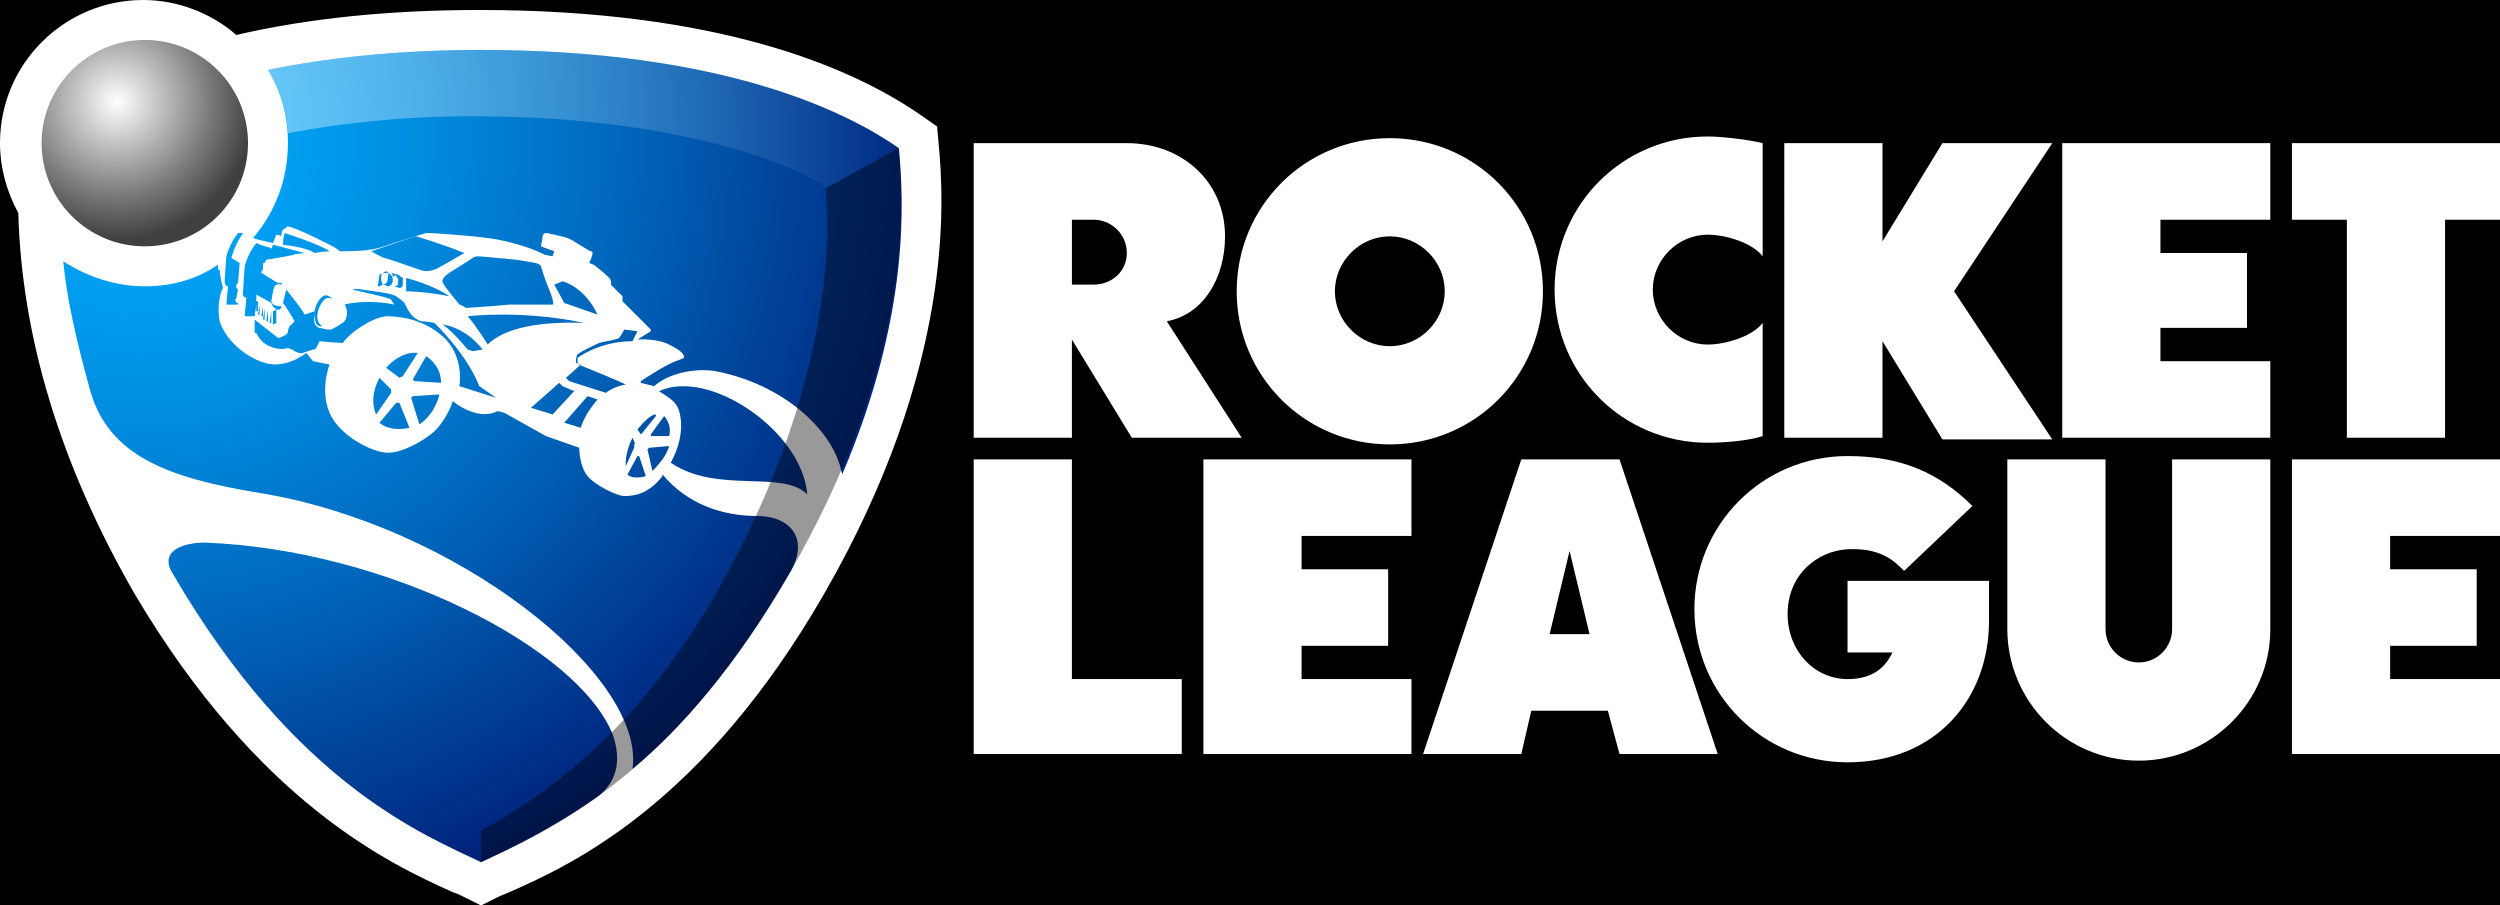 <?xml version="1.0" encoding="utf-8"?>
<!-- Generator: Adobe Illustrator 27.0.0, SVG Export Plug-In . SVG Version: 6.00 Build 0)  -->
<svg version="1.1" id="Layer_1" xmlns="http://www.w3.org/2000/svg" xmlns:xlink="http://www.w3.org/1999/xlink" x="0px" y="0px"
	 viewBox="0 0 150.2 54.4" style="enable-background:new 0 0 150.2 54.4;" xml:space="preserve">
<style type="text/css">
	.st0{fill:#FFFFFF;}
	.st1{fill:url(#path22_00000011007362247929542930000007049890051542855040_);}
	.st2{opacity:0.4;enable-background:new    ;}
	.st3{opacity:0.4;fill:url(#path31_00000042013266536112676780000013216861165110731198_);enable-background:new    ;}
	.st4{fill:url(#circle40_00000104667448476042408580000014474408597112392330_);}
</style>
<rect x="0" width="150.2" height="54.4"/>
<path id="path4" class="st0" d="M26.6,19.5c0,0,1.3,0.1,2.4,1.5l-0.6,0.1L28.1,21C28.1,21,27.2,19.9,26.6,19.5z M24.6,25.7L24,24.2
	h-0.2l-1,1.2C23.5,26,24.6,25.7,24.6,25.7z M33.8,16.9l-0.5,0.2l0.6,1.1l2,0.7C35.1,17.2,33.8,16.9,33.8,16.9z M28.1,19
	c0.6,0.7,1.2,1.7,1.2,1.7c1-1,3.1-1.4,5.8-1.3C31.3,18.6,28.1,19,28.1,19z M24.4,17.5c0,0,1.1,0,2.6,0.3c-1-0.7-2.6-1.1-2.6-1.1
	V17.5z M33.6,23l-1.7,1.5l1.3,0.4l1.3-1.4l-0.7-0.3L33.6,23L33.6,23z M22.3,15.1c0,0,0.7,0.4,0.8,0.4s1.5,0.5,2.1,0.7
	c0.5,0.2,0.8,0,0.9,0s1.8-1,1.8-1c-1.5-0.6-2.9-1-2.9-1C24.9,14.2,22.3,15.1,22.3,15.1z M32.5,16c-0.1-0.2-0.3-0.2-1.5-0.4
	c-1.1-0.1-2.1-0.2-2.3-0.2c-0.2,0-0.3,0.1-0.3,0.1s-0.6,0.4-1.1,0.7s-0.6,0.4-0.7,0.6c-0.1,0.1,0.2,0.5,0.2,0.5l0.8,1
	c0.1,0,0.4,0.2,0.4,0.2s1.6-0.1,2.6-0.2h2.6c0.1,0,0-0.4-0.2-0.9C32.8,17,32.5,16,32.5,16z M23,17.1c0,0,0.1,0,0.3,0.1
	c0.2,0,0.3-0.2,0.3-0.4c0-0.3-0.3-0.4-0.3-0.4h-0.2l-0.3,0.1l-0.1,0.7h0.1L23,17.1c-0.1-0.2-0.1-0.3-0.1-0.5c0-0.1,0.2-0.3,0.3-0.3
	c0,0,0.2,0,0.1,0.4C23.3,17.1,23,17.1,23,17.1z M39.9,25l-0.8,1.1v0.1h1.1C40.4,25.5,39.9,25,39.9,25z M19.9,19.8h-0.2l-0.5-0.1
	c-0.5-0.1-0.3-1-0.3-1l-0.6,0.2c-0.2-0.4-1.1-1.5-1.1-1.5L17,18.2c0.1,0.1,0.6,0.9,0.7,1.1l-0.3,0.3c0,0-0.1,0.2-0.1,0.3
	s-0.1,0.2-0.1,0.2l-0.4,0.2h-0.1l-1.4-1.1V20h0.1c0.1,0.2,0.3,0.6,0.8,0.8c0.4,0.2,0.9,0.2,1.1,0.1c0.2,0.1,0.3,0.1,0.4,0.2
	c0.4,0.2,0.5,0.1,0.5,0.1l0.6-0.2h0.1l0.1-0.1l0.2-0.4c0,0,1,0.1,1.4,0.1c0.4-0.6,1.7-1.5,2.6-1.6c0.9,0,2.4,0.2,3.6,1.4
	c1.1,1.2,0.8,2.8,0.8,2.8l2.2,0.7l-1-0.7c-0.8-2-2.7-3.8-2.7-3.8s-0.5-0.1-0.8-0.1C25,19.2,24.8,19,24.8,19s-0.1-0.1-0.3-0.4
	l-0.2-0.4c0,0-0.2-0.2-0.5-0.4s-1.4-0.3-2-0.4c-0.6-0.1-0.6,0-0.6,0c1.7,0.4,2.2,0.5,2.3,0.6c0,0,0.1,0.2,0.2,0.3
	c-1.4-0.3-2.7-0.1-3,0c0.2,0.3,0.2,0.7,0,1C20.5,19.5,19.9,19.8,19.9,19.8z M38.9,27l0.3,1.3c0,0,0.3-0.3,0.6-0.7s0.4-0.8,0.4-0.8
	L39,26.9C39,26.9,38.9,27,38.9,27z M14.8,17.9L14.7,19h0.6l0.1-0.7v0.4h0.1v-0.6h-0.1v-0.4l0.9,0.5l0.1,0.2l0.2,0.2h0.2l0.1-0.1
	v-0.1c-0.6,0-0.6-0.3-0.6-0.3s0.1-0.7,0.2-0.9s0.5-0.1,0.5-0.1L16.9,17h-0.2c-0.2-0.1-0.8-0.5-1-0.6v-0.1l0.1-0.1v-0.4h0.1
	c0-0.1,0.1-0.1,0.1-0.2c0.2,0,1.7-0.3,1.7-0.3L16.3,15v-0.1c-0.4-0.1-0.7-0.2-0.9-0.3c-0.5,0.6-0.7,1.4-0.7,1.4s-0.1,1.4-0.1,1.6
	C14.5,17.8,14.8,17.9,14.8,17.9L14.8,17.9z M38.3,25.8l0.2,0.3l0.1-0.1l0.8-1v-0.1C39,24.9,38.3,25.8,38.3,25.8z M35.9,24l-0.6-0.2
	l-1.4,1.6l1,0.3C35.1,24.9,35.9,24,35.9,24z M38,26.3c-0.5,1-0.4,1.7-0.4,1.7l0.5-1.1v-0.2C38.2,26.7,38.1,26.5,38,26.3z M37.5,19.8
	c0,0-0.2,0.4-0.3,0.5c-0.1,0.1-0.8,0.2-1.2,0.3c-0.4,0.2-1.1,0.5-1.3,0.7c-0.1,0.1-0.1,0.4-0.1,0.5c0,0,0.2,0.1,0.3,0.1L34,22.7
	l0.2,0.2l2.2,0.7c0.5-0.4,1.2-0.5,1.2-0.5c-0.4-0.2-2.1-0.9-2.6-1.1c0,0-0.3-0.1-0.3-0.2v-0.3c0,0,1.3-1,3.3-1l0.3-0.6
	C38.3,19.9,37.5,19.8,37.5,19.8z M38.8,28.6l-0.4-1.2h-0.1l-0.6,1.1l0.1,0.1C38.3,28.8,38.8,28.6,38.8,28.6z M23.7,17.2l0.3,0.1
	c0,0,0.2,0,0.2-0.2v-0.4l-0.3-0.2l-0.4-0.1c0.1,0.1,0.1,0.2,0.1,0.2h0.1c0-0.1,0.1-0.1,0.1,0c0,0,0.2,0.1,0.1,0.4
	C24,17.1,23.8,17.2,23.7,17.2z M22.8,22.7c-0.7,1.3-0.2,2.2-0.2,2.2l0.9-1.3v-0.2C23.5,23.4,22.8,22.7,22.8,22.7z M16.3,15l1.2,0.3
	c0.1,0,0.8-0.1,0.8-0.1l-1.9-0.5L16.3,15z M17,14.7c1.6,0.2,1.9,0.5,1.9,0.5s0.6-0.1,0.9-0.1c-0.5-0.4-2.7-1.1-2.7-1.1
	S17,14.3,17,14.7z M19.4,17.8c-0.3,0.2-0.6,0.8-0.5,1.3s0.2,0.5,0.5,0.5c-0.5-0.2-0.4-1,0-1.5C19.7,17.7,20,18,20,18
	S19.7,17.6,19.4,17.8z M12.3,32.6c-1.3,0-2.8,0.5-1.9,1.9c7.4,12.7,15.2,15.7,18.5,17.3c1.5-0.7,3.9-1.8,6.8-3.8
	c1.7-1.1,1.5-2.8,1.1-3.9C34.7,38.9,23.2,33,12.3,32.6z M54,8.9C51,6.8,43.6,3,28.9,3c-5.1,0-9.4,0.5-12.8,1.2
	c0.8,1.3,1.2,2.8,1.2,4.4c0,2.2-0.8,4.2-2.1,5.7c0.3,0.1,0.7,0.2,1.2,0.3l0.2-0.5c0,0,0.2,0,0.3,0.1c0-0.5,0.3-0.5,0.3-0.5
	s0-0.1,0.1-0.1c0.5,0.1,1.9,0.8,2.5,1.1s0.6,0.4,0.6,0.4s1.4,0,1.8-0.1c0.4,0,1.1-0.3,2.1-0.6s1.2-0.4,1.4-0.4s2,0.1,3.6,0.3
	s3.1,0.8,3.4,1l0.5,0.1l0.1-0.3l-0.8-0.3c0,0,0.1-0.5,0.1-0.6s0.1-0.2,0.2-0.2s1,0.2,1.3,0.3s1.3,0.8,1.4,0.8s0.1,0.1,0.1,0.1
	c0,0.2-0.2,0.6-0.2,0.6l-0.3-0.1l0.3,0.1c0,0,0.3,0.1,0.4,0.2c0.1,0.1,0.4,0.3,0.7,0.6c0.3,0.2,0.2,0.5,0.2,0.5l0.7,0.7v0.3l1.7,1.7
	v0.1l-0.8,0.5c0,0,1.1-0.1,1.9,0.3c0.8,0.4,0.9,0.6,0.9,0.8c-0.2,0.1-0.5,0.2-0.5,0.2c-0.6,0.2-2.1,1.2-2.1,1.2V23l0.8,0.2
	c0.9-0.8,2.5-1.1,3.7-0.9c4.1,0.8,6.9,3.5,7.5,5.8c0,0.1,0.1,0.3,0.1,0.4C54.7,18.9,54.3,12,54,8.9L54,8.9z M39.6,23.5
	c0.1,0.1,0.2,0.1,0.3,0.2c0.6,0.4,0.9,0.6,1,1.5c0.1,0.7-0.1,1.7-0.6,2.6c2.8,1.9,6.7,0.4,8.2,1.9C48.2,25.9,42.6,22.1,39.6,23.5z
	 M16.6,18.6l-0.2,0.1v0.8l0.2-0.1V18.6z M45.5,31c-2.1,0-4.2-0.7-5.7-2.5v0.1c-0.9,1.2-1.9,1.2-2.3,1.2s-1.7-0.6-2.2-1.2
	c-0.5-0.6-0.5-1.7-0.5-1.7l-2-0.7l-2.5-1.4l-0.4-0.1c-0.8,0.4-1.8,0.1-2.7-0.6c-0.1,0.4-0.6,1.4-1.2,1.9s-1.8,1.2-2.7,1.2
	c-0.9,0-2.9-1-3.5-2.4s0-2.9,0-2.9l-1-0.2l-0.4-0.5c0,0-1.2,1-2.5,0.6s-2.4-1.5-2.7-2.5c-0.2-1,0.1-1.9,0.2-2
	c-0.2-0.7-0.2-1.1-0.2-1.1h-0.1v-0.3c-1.3,0.9-2.8,1.3-4.4,1.3c-1.8,0-3.5-0.6-4.9-1.5c0.2,2.2,0.8,4.8,1.6,7.7
	c1.1,4,4.7,5.3,10.1,6.2c11.9,1.9,23.3,11,22.5,16.6c3-2.5,6.2-6.2,9.4-11.7C48.7,32.4,47.5,31,45.5,31z M13.7,17.2l-0.1,1.1h0.7
	v-0.1h-0.1v-0.1h-0.1l0.1-0.2l0.1-0.5l-0.1-0.1v-0.2l0.1-0.1l0.1-1.2l-0.5-0.3c0.2-0.8,0.7-1.5,0.7-1.5h-0.3
	c-0.5,0.6-0.7,1.4-0.7,1.4s-0.1,1.3-0.1,1.5C13.5,17.2,13.7,17.2,13.7,17.2z M24.7,23.9l0.5,1.6c1-0.7,1.2-1.8,1.2-1.8l-1.6,0.1
	C24.8,23.8,24.7,23.9,24.7,23.9z M25.6,21.4l-0.8,1.4l0.1,0.1l1.6,0.1C26.5,21.9,25.6,21.4,25.6,21.4z M15.6,18.3l-0.1,0.6h0.1
	C15.6,18.9,15.6,18.3,15.6,18.3z M23.2,22.1l0.8,0.6l0.2-0.1l0.9-1.4C24,21.1,23.2,22.1,23.2,22.1z M15.8,18.4L15.8,18.4L15.7,19
	h0.1C15.8,19,15.8,18.4,15.8,18.4z M16.1,18.6L16,19.3h0.1V18.6z M16.3,18.7l-0.1,0.7h0.1V18.7z M15.9,18.5l-0.1,0.7h0.1V18.5z"/>
<path id="Horizontal_Text" class="st0" d="M113.1,26.3h-5.9V8.6h5.9v5.9l3.6-5.9h6.6l-5.9,8.9l5.9,8.9h-6.6l-3.6-5.9V26.3z
	 M146.9,13.2h3.3V8.6h-12.5v4.6h3.3v13.1h5.9V13.2z M136.4,21.7h-6.6v-2h5.2v-4.5h-5.2v-2h6.6V8.6h-12.5v17.7h12.5V21.7z M71,40.8
	h-6.6V27.6h-5.9v17.7H71V40.8z M84.8,40.8h-6.6v-2h5.2v-4.6h-5.2v-2h6.6v-4.6H72.3v17.7h12.5L84.8,40.8L84.8,40.8z M150.2,40.8h-6.6
	v-2h5.2v-4.6h-5.2v-2h6.6v-4.6h-12.5v17.7h12.5V40.8z M92.7,17.5c0,5.1-4.1,9.2-9.2,9.2s-9.2-4.1-9.2-9.2s4.1-9.2,9.2-9.2
	S92.7,12.4,92.7,17.5z M86.8,17.5c0-1.8-1.5-3.3-3.3-3.3s-3.3,1.5-3.3,3.3s1.5,3.3,3.3,3.3S86.8,19.3,86.8,17.5z M130.5,37.8
	c0,1.1-0.9,2-2,2s-2-0.9-2-2V27.6h-5.9v10.2c0,4.3,3.5,7.9,7.9,7.9c4.3,0,7.9-3.5,7.9-7.9V27.6h-5.9V37.8z M105.9,19.4
	c-0.6,0.8-2.2,1.3-3.3,1.3c-1.8,0-3.3-1.5-3.3-3.3s1.5-3.3,3.3-3.3c1.1,0,2.7,0.5,3.3,1.3V8.6c-0.8-0.2-2.4-0.4-3.3-0.4
	c-5.1,0-9.2,4.1-9.2,9.2s4.1,9.2,9.2,9.2c0.9,0,2.4-0.1,3.3-0.4V19.4z M73.6,14.2c0,2.5-1.3,4.7-3.5,5.1l4.5,7H68l-3.6-5.9v5.9h-5.9
	V8.6h9.2C71,8.6,73.6,10.9,73.6,14.2L73.6,14.2z M67.7,15.2c0-1.1-0.9-2-2-2h-1.3v3.9h1.3C66.8,17.1,67.7,16.3,67.7,15.2z
	 M96.6,42.7H92l-0.6,2.6h-5.9l5.9-17.7h5.9l5.9,17.7h-5.9L96.6,42.7L96.6,42.7z M95.5,38.1l-1.2-5l-1.2,5H95.5z M119.5,34.9H111v4.3
	h2.7c-0.3,0.6-0.9,1.6-2.7,1.6c-2,0-3.6-1.7-3.6-3.9c0-2.4,1.8-3.8,3.6-3.9c2-0.1,2.8,0.7,3.4,1.3l4.1-3.9c-2-2-4.3-3-7.5-3
	c-5.1,0-9.2,4.1-9.2,9.2s4.1,9.2,9.2,9.2c5.3,0,8.5-3.8,8.5-8.5V34.9L119.5,34.9z"/>
<g id="Symbol_2_">
	<path id="path7" class="st0" d="M56.4,8.7l-0.1-1.1l-1-0.7C51.1,4,43.1,0.6,28.8,0.6c-5.4,0-10.3,0.5-14.6,1.5
		C12.7,0.8,10.7,0,8.6,0C3.9,0,0,3.8,0,8.6c0,1.5,0.4,2.9,1.1,4.2c0.2,7.4,2.5,15.1,7,22.9c7.4,12.5,15.3,16.2,19.1,17.9
		c0.3,0.1,0.5,0.2,0.7,0.3l1,0.5l1-0.5c0.2-0.1,0.5-0.2,0.7-0.3c3.9-1.7,11.7-5.4,18.9-17.9C57.4,22,56.7,12,56.4,8.7L56.4,8.7z"/>
	
		<radialGradient id="path22_00000018955860681999588860000006044879309410357434_" cx="8.527" cy="696.638" r="47.776" gradientTransform="matrix(1 0 0 1 0 -688.2)" gradientUnits="userSpaceOnUse">
		<stop  offset="0" style="stop-color:#00AEFF"/>
		<stop  offset="0.131" style="stop-color:#00A5F7"/>
		<stop  offset="0.345" style="stop-color:#008DE0"/>
		<stop  offset="0.616" style="stop-color:#0065BA"/>
		<stop  offset="0.928" style="stop-color:#002F87"/>
		<stop  offset="1" style="stop-color:#00217A"/>
	</radialGradient>
	<path id="path22" style="fill:url(#path22_00000018955860681999588860000006044879309410357434_);" d="M26.6,19.5
		c0,0,1.3,0.1,2.4,1.5l-0.6,0.1L28.1,21C28.1,21,27.2,19.9,26.6,19.5z M24.6,25.7L24,24.2h-0.2l-1,1.2C23.5,26,24.6,25.7,24.6,25.7z
		 M33.8,16.9l-0.5,0.2l0.6,1.1l2,0.7C35.1,17.2,33.8,16.9,33.8,16.9z M28.1,19c0.6,0.7,1.2,1.7,1.2,1.7c1-1,3.1-1.4,5.8-1.3
		C31.3,18.6,28.1,19,28.1,19z M24.4,17.5c0,0,1.1,0,2.6,0.3c-1-0.7-2.6-1.1-2.6-1.1V17.5z M33.6,23l-1.7,1.5l1.3,0.4l1.3-1.4
		l-0.7-0.3L33.6,23L33.6,23z M22.3,15.1c0,0,0.7,0.4,0.8,0.4s1.5,0.5,2.1,0.7c0.5,0.2,0.8,0,0.9,0s1.8-1,1.8-1c-1.5-0.6-2.9-1-2.9-1
		C24.9,14.2,22.3,15.1,22.3,15.1z M32.5,16c-0.1-0.2-0.3-0.2-1.5-0.4c-1.1-0.1-2.1-0.2-2.3-0.2c-0.2,0-0.3,0.1-0.3,0.1
		s-0.6,0.4-1.1,0.7s-0.6,0.4-0.7,0.6c-0.1,0.1,0.2,0.5,0.2,0.5l0.8,1c0.1,0,0.4,0.2,0.4,0.2s1.6-0.1,2.6-0.2h2.6
		c0.1,0,0-0.4-0.2-0.9C32.8,17,32.5,16,32.5,16z M23,17.1c0,0,0.1,0,0.3,0.1c0.2,0,0.3-0.2,0.3-0.4c0-0.3-0.3-0.4-0.3-0.4h-0.2
		l-0.3,0.1l-0.1,0.7h0.1L23,17.1c-0.1-0.2-0.1-0.3-0.1-0.5c0-0.1,0.2-0.3,0.3-0.3c0,0,0.2,0,0.1,0.4C23.3,17.1,23,17.1,23,17.1z
		 M39.9,25l-0.8,1.1v0.1h1.1C40.4,25.5,39.9,25,39.9,25z M19.9,19.8h-0.2l-0.5-0.1c-0.5-0.1-0.3-1-0.3-1l-0.6,0.2
		c-0.2-0.4-1.1-1.5-1.1-1.5L17,18.2c0.1,0.1,0.6,0.9,0.7,1.1l-0.3,0.3c0,0-0.1,0.2-0.1,0.3s-0.1,0.2-0.1,0.2l-0.4,0.2h-0.1l-1.4-1.1
		V20h0.1c0.1,0.2,0.3,0.6,0.8,0.8c0.4,0.2,0.9,0.2,1.1,0.1c0.2,0.1,0.3,0.1,0.4,0.2c0.4,0.2,0.5,0.1,0.5,0.1l0.6-0.2h0.1l0.1-0.1
		l0.2-0.4c0,0,1,0.1,1.4,0.1c0.4-0.6,1.7-1.5,2.6-1.6c0.9,0,2.4,0.2,3.6,1.4c1.1,1.2,0.8,2.8,0.8,2.8l2.2,0.7l-1-0.7
		c-0.8-2-2.7-3.8-2.7-3.8s-0.5-0.1-0.8-0.1C25,19.2,24.8,19,24.8,19s-0.1-0.1-0.3-0.4l-0.2-0.4c0,0-0.2-0.2-0.5-0.4s-1.4-0.3-2-0.4
		c-0.6-0.1-0.6,0-0.6,0c1.7,0.4,2.2,0.5,2.3,0.6c0,0,0.1,0.2,0.2,0.3c-1.4-0.3-2.7-0.1-3,0c0.2,0.3,0.2,0.7,0,1
		C20.5,19.5,19.9,19.8,19.9,19.8z M38.9,27l0.3,1.3c0,0,0.3-0.3,0.6-0.7s0.4-0.8,0.4-0.8L39,26.9C39,26.9,38.9,27,38.9,27z
		 M14.8,17.9L14.7,19h0.6l0.1-0.7v0.4h0.1v-0.6h-0.1v-0.4l0.9,0.5l0.1,0.2l0.2,0.2h0.2l0.1-0.1v-0.1c-0.6,0-0.6-0.3-0.6-0.3
		s0.1-0.7,0.2-0.9s0.5-0.1,0.5-0.1L16.9,17h-0.2c-0.2-0.1-0.8-0.5-1-0.6v-0.1l0.1-0.1v-0.4h0.1c0-0.1,0.1-0.1,0.1-0.2
		c0.2,0,1.7-0.3,1.7-0.3L16.3,15v-0.1c-0.4-0.1-0.7-0.2-0.9-0.3c-0.5,0.6-0.7,1.4-0.7,1.4s-0.1,1.4-0.1,1.6
		C14.5,17.8,14.8,17.9,14.8,17.9L14.8,17.9z M38.3,25.8l0.2,0.3l0.1-0.1l0.8-1v-0.1C39,24.9,38.3,25.8,38.3,25.8z M35.9,24l-0.6-0.2
		l-1.4,1.6l1,0.3C35.1,24.9,35.9,24,35.9,24z M38,26.3c-0.5,1-0.4,1.7-0.4,1.7l0.5-1.1v-0.2C38.2,26.7,38.1,26.5,38,26.3z
		 M37.5,19.8c0,0-0.2,0.4-0.3,0.5c-0.1,0.1-0.8,0.2-1.2,0.3c-0.4,0.2-1.1,0.5-1.3,0.7c-0.1,0.1-0.1,0.4-0.1,0.5c0,0,0.2,0.1,0.3,0.1
		L34,22.7l0.2,0.2l2.2,0.7c0.5-0.4,1.2-0.5,1.2-0.5c-0.4-0.2-2.1-0.9-2.6-1.1c0,0-0.3-0.1-0.3-0.2v-0.3c0,0,1.3-1,3.3-1l0.3-0.6
		C38.3,19.9,37.5,19.8,37.5,19.8z M38.8,28.6l-0.4-1.2h-0.1l-0.6,1.1l0.1,0.1C38.3,28.8,38.8,28.6,38.8,28.6z M23.7,17.2l0.3,0.1
		c0,0,0.2,0,0.2-0.2v-0.4l-0.3-0.2l-0.4-0.1c0.1,0.1,0.1,0.2,0.1,0.2h0.1c0-0.1,0.1-0.1,0.1,0c0,0,0.2,0.1,0.1,0.4
		C24,17.1,23.8,17.2,23.7,17.2z M22.8,22.7c-0.7,1.3-0.2,2.2-0.2,2.2l0.9-1.3v-0.2C23.5,23.4,22.8,22.7,22.8,22.7z M16.3,15l1.2,0.3
		c0.1,0,0.8-0.1,0.8-0.1l-1.9-0.5L16.3,15z M17,14.7c1.6,0.2,1.9,0.5,1.9,0.5s0.6-0.1,0.9-0.1c-0.5-0.4-2.7-1.1-2.7-1.1
		S17,14.3,17,14.7z M19.4,17.8c-0.3,0.2-0.6,0.8-0.5,1.3s0.2,0.5,0.5,0.5c-0.5-0.2-0.4-1,0-1.5C19.7,17.7,20,18,20,18
		S19.7,17.6,19.4,17.8z M12.3,32.6c-1.3,0-2.8,0.5-1.9,1.9c7.4,12.7,15.2,15.7,18.5,17.3c1.5-0.7,3.9-1.8,6.8-3.8
		c1.7-1.1,1.5-2.8,1.1-3.9C34.7,38.9,23.2,33,12.3,32.6z M54,8.9C51,6.8,43.6,3,28.9,3c-5.1,0-9.4,0.5-12.8,1.2
		c0.8,1.3,1.2,2.8,1.2,4.4c0,2.2-0.8,4.2-2.1,5.7c0.3,0.1,0.7,0.2,1.2,0.3l0.2-0.5c0,0,0.2,0,0.3,0.1c0-0.5,0.3-0.5,0.3-0.5
		s0-0.1,0.1-0.1c0.5,0.1,1.9,0.8,2.5,1.1s0.6,0.4,0.6,0.4s1.4,0,1.8-0.1c0.4,0,1.1-0.3,2.1-0.6s1.2-0.4,1.4-0.4s2,0.1,3.6,0.3
		s3.1,0.8,3.4,1l0.5,0.1l0.1-0.3l-0.8-0.3c0,0,0.1-0.5,0.1-0.6s0.1-0.2,0.2-0.2s1,0.2,1.3,0.3s1.3,0.8,1.4,0.8s0.1,0.1,0.1,0.1
		c0,0.2-0.2,0.6-0.2,0.6l-0.3-0.1l0.3,0.1c0,0,0.3,0.1,0.4,0.2c0.1,0.1,0.4,0.3,0.7,0.6c0.3,0.2,0.2,0.5,0.2,0.5l0.7,0.7v0.3
		l1.7,1.7v0.1l-0.8,0.5c0,0,1.1-0.1,1.9,0.3c0.8,0.4,0.9,0.6,0.9,0.8c-0.2,0.1-0.5,0.2-0.5,0.2c-0.6,0.2-2.1,1.2-2.1,1.2V23l0.8,0.2
		c0.9-0.8,2.5-1.1,3.7-0.9c4.1,0.8,6.9,3.5,7.5,5.8c0,0.1,0.1,0.3,0.1,0.4C54.7,18.9,54.3,12,54,8.9L54,8.9z M39.6,23.5
		c0.1,0.1,0.2,0.1,0.3,0.2c0.6,0.4,0.9,0.6,1,1.5c0.1,0.7-0.1,1.7-0.6,2.6c2.8,1.9,6.7,0.4,8.2,1.9C48.2,25.9,42.6,22.1,39.6,23.5z
		 M16.6,18.6l-0.2,0.1v0.8l0.2-0.1V18.6z M45.5,31c-2.1,0-4.2-0.7-5.7-2.5v0.1c-0.9,1.2-1.9,1.2-2.3,1.2s-1.7-0.6-2.2-1.2
		c-0.5-0.6-0.5-1.7-0.5-1.7l-2-0.7l-2.5-1.4l-0.4-0.1c-0.8,0.4-1.8,0.1-2.7-0.6c-0.1,0.4-0.6,1.4-1.2,1.9s-1.8,1.2-2.7,1.2
		c-0.9,0-2.9-1-3.5-2.4s0-2.9,0-2.9l-1-0.2l-0.4-0.5c0,0-1.2,1-2.5,0.6s-2.4-1.5-2.7-2.5c-0.2-1,0.1-1.9,0.2-2
		c-0.2-0.7-0.2-1.1-0.2-1.1h-0.1v-0.3c-1.3,0.9-2.8,1.3-4.4,1.3c-1.8,0-3.5-0.6-4.9-1.5c0.2,2.2,0.8,4.8,1.6,7.7
		c1.1,4,4.7,5.3,10.1,6.2c11.9,1.9,23.3,11,22.5,16.6c3-2.5,6.2-6.2,9.4-11.7C48.7,32.4,47.5,31,45.5,31z M13.7,17.2l-0.1,1.1h0.7
		v-0.1h-0.1v-0.1h-0.1l0.1-0.2l0.1-0.5l-0.1-0.1v-0.2l0.1-0.1l0.1-1.2l-0.5-0.3c0.2-0.8,0.7-1.5,0.7-1.5h-0.3
		c-0.5,0.6-0.7,1.4-0.7,1.4s-0.1,1.3-0.1,1.5C13.5,17.2,13.7,17.2,13.7,17.2z M24.7,23.9l0.5,1.6c1-0.7,1.2-1.8,1.2-1.8l-1.6,0.1
		C24.8,23.8,24.7,23.9,24.7,23.9z M25.6,21.4l-0.8,1.4l0.1,0.1l1.6,0.1C26.5,21.9,25.6,21.4,25.6,21.4z M15.6,18.3l-0.1,0.6h0.1
		C15.6,18.9,15.6,18.3,15.6,18.3z M23.2,22.1l0.8,0.6l0.2-0.1l0.9-1.4C24,21.1,23.2,22.1,23.2,22.1z M15.8,18.4L15.8,18.4L15.7,19
		h0.1C15.8,19,15.8,18.4,15.8,18.4z M16.1,18.6L16,19.3h0.1V18.6z M16.3,18.7l-0.1,0.7h0.1V18.7z M15.9,18.5l-0.1,0.7h0.1V18.5z"/>
	<path id="path24" class="st2" d="M54,8.9c0.3,3.7,0.8,12.8-6.6,25.6c-7.3,12.7-15.2,15.7-18.5,17.3v-1.9c6.1-3.3,11.4-8.6,15.6-17
		c4.9-9.7,5.5-17.6,5.1-21.6L54,8.9z"/>
	
		<linearGradient id="path31_00000124151687127158376100000007322587812329255302_" gradientUnits="userSpaceOnUse" x1="16.1" y1="695.35" x2="54.063" y2="695.35" gradientTransform="matrix(1 0 0 1 0 -688.2)">
		<stop  offset="0" style="stop-color:#FFFFFF"/>
		<stop  offset="1" style="stop-color:#FFFFFF;stop-opacity:0"/>
	</linearGradient>
	
		<path id="path31" style="opacity:0.4;fill:url(#path31_00000124151687127158376100000007322587812329255302_);enable-background:new    ;" d="
		M54,8.9C51,6.8,43.6,3,28.9,3c-5.1,0-9.4,0.5-12.8,1.2c0.7,1.1,1.1,2.4,1.2,3.8c3.8-0.7,7.9-1.1,12.3-1c9.4,0.1,17,2.2,20.1,4.3
		L54,8.9"/>
	
		<radialGradient id="circle40_00000119076319872930177110000014008680425216774550_" cx="7.029" cy="694.301" r="8.286" gradientTransform="matrix(1 0 0 1 0 -688.2)" gradientUnits="userSpaceOnUse">
		<stop  offset="0" style="stop-color:#FFFFFF"/>
		<stop  offset="0.679" style="stop-color:#7A7A7A"/>
		<stop  offset="1" style="stop-color:#404040"/>
	</radialGradient>
	
		<circle id="circle40" style="fill:url(#circle40_00000119076319872930177110000014008680425216774550_);" cx="8.7" cy="8.6" r="6.2"/>
</g>
</svg>
